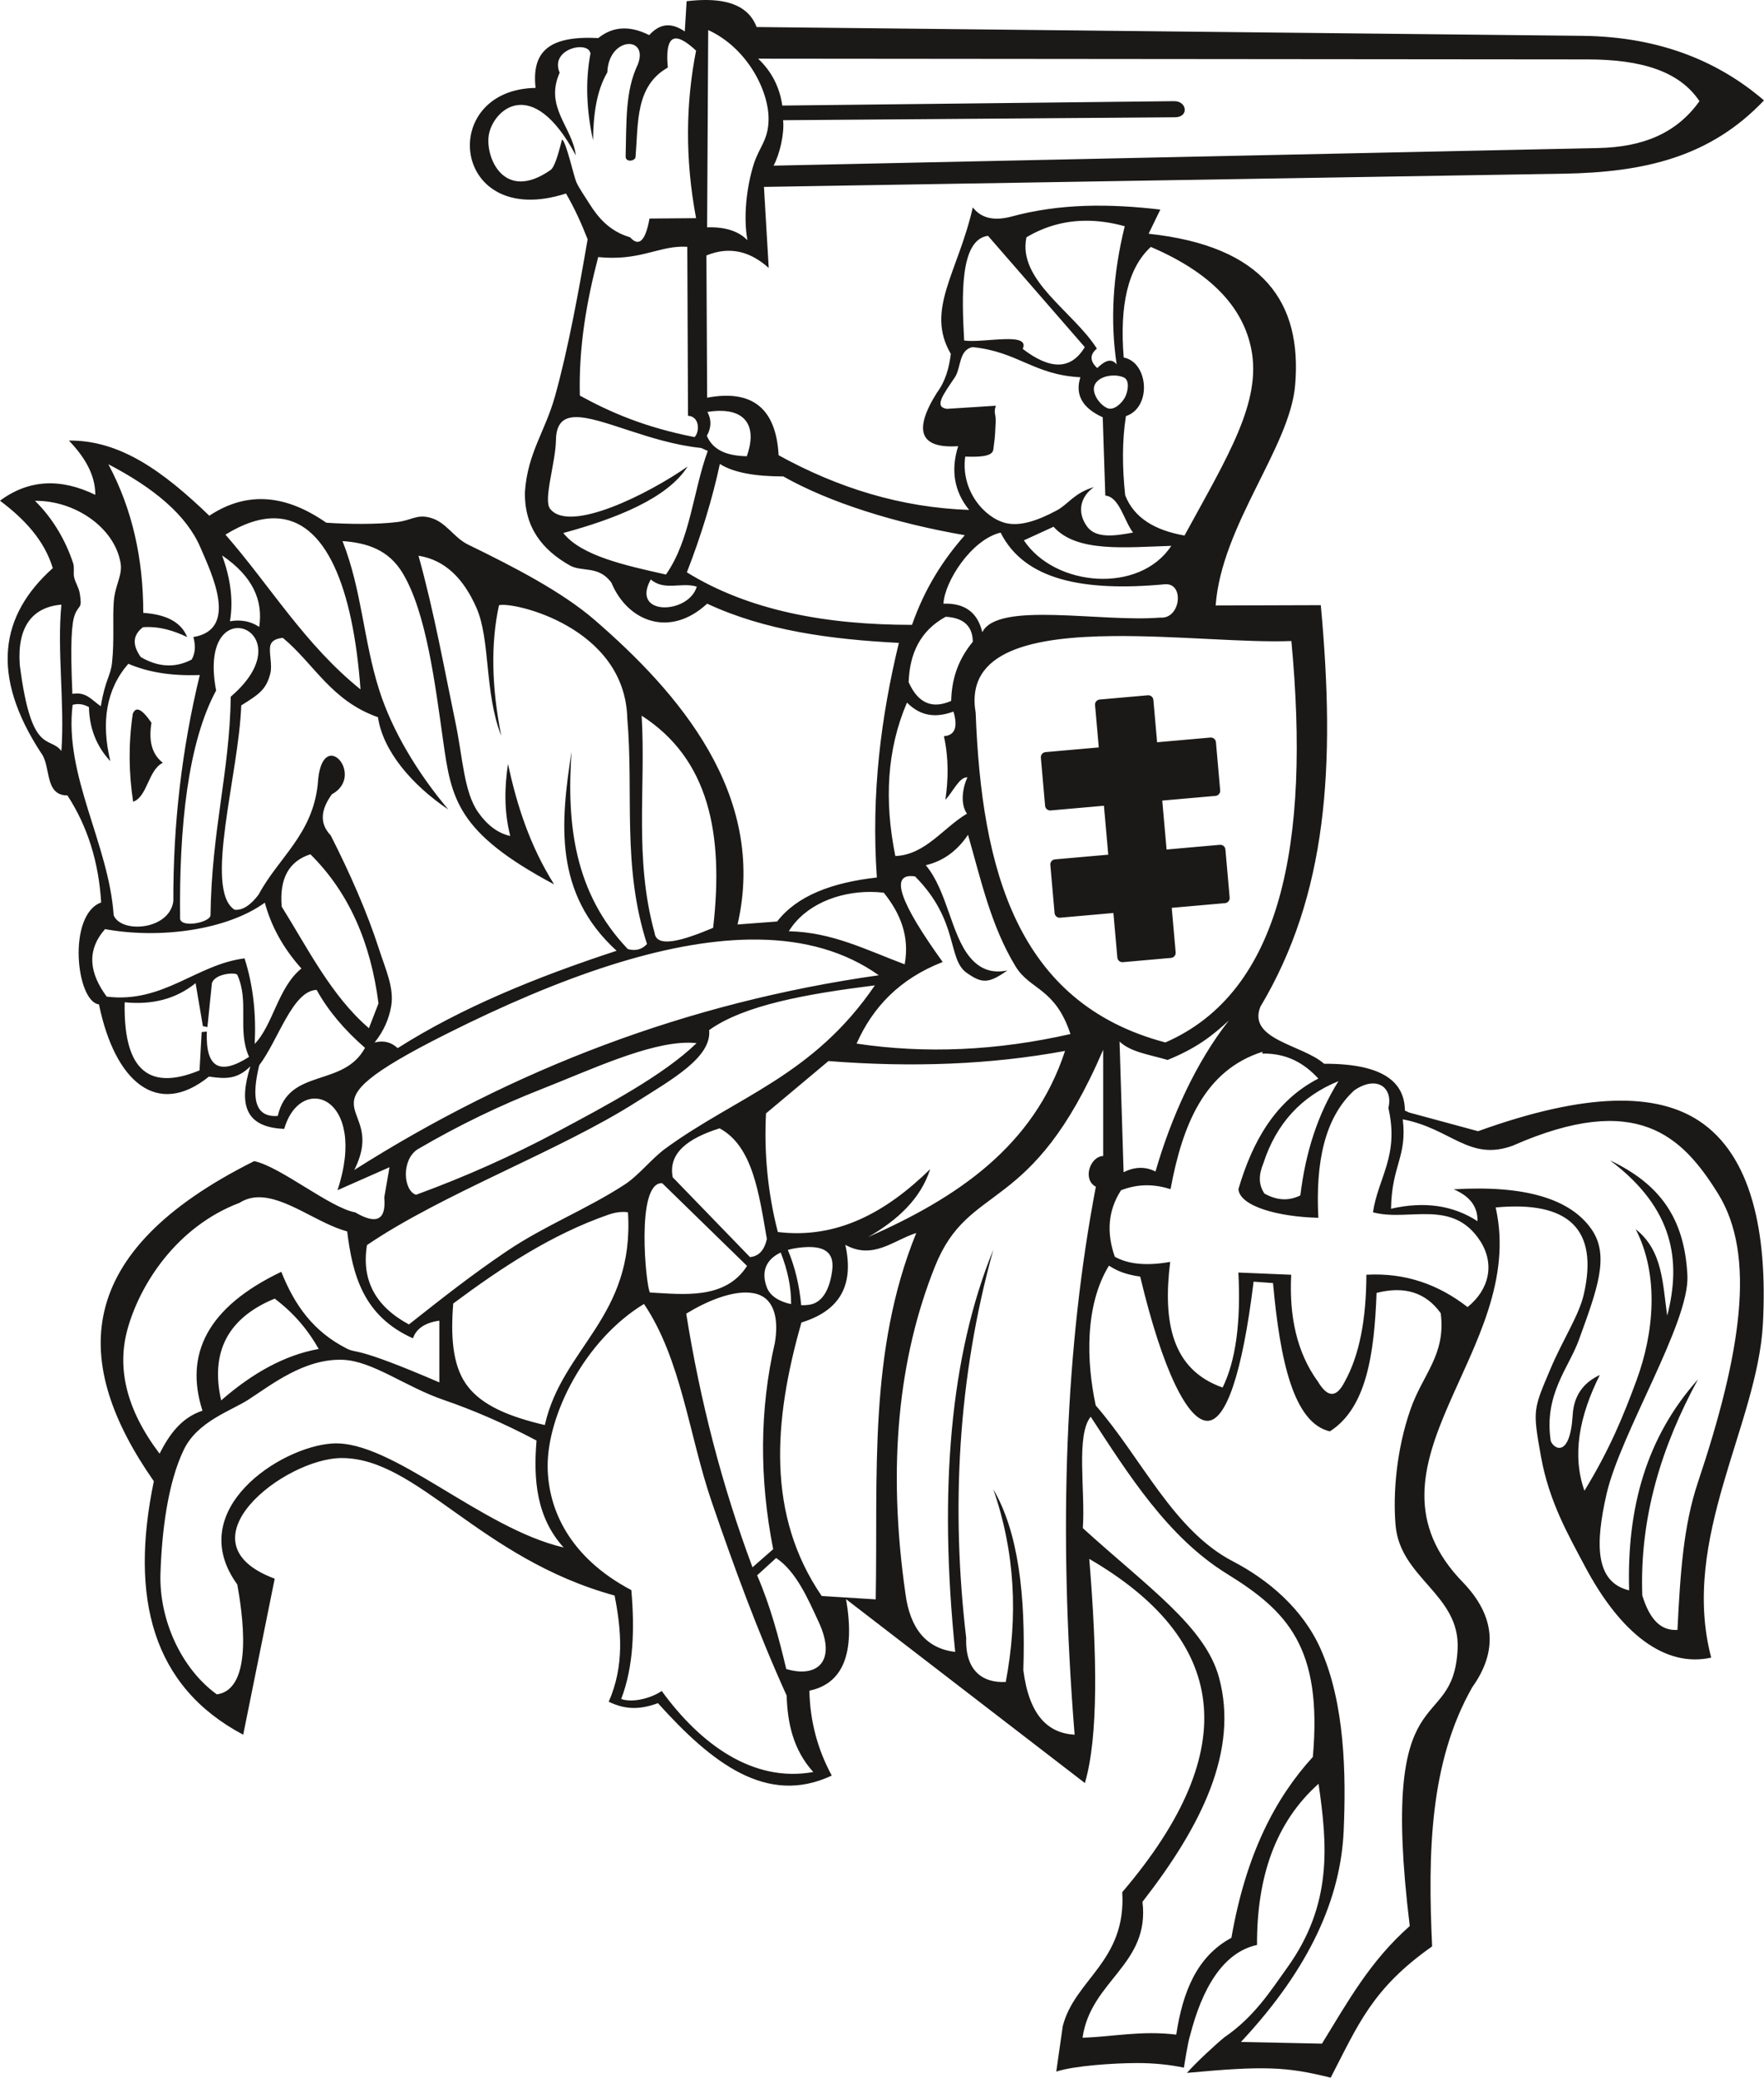 <?xml version="1.0" encoding="UTF-8"?>
<svg width="212.09mm" height="249.8mm" version="1.1" viewBox="0 0 212.09 249.8" xmlns="http://www.w3.org/2000/svg">
<path d="m85.081 0.002c-0.762-0.013-1.603 0.033-2.527 0.144l-0.221 3.635c-1.822-1.244-3.159-0.788-4.275 0.442-2.336-1.178-4.379-1.06-6.127 0.353-5.726-0.286-8.043 1.451-7.537 5.994-11.875 0.198-10.126 17.135 3.658 12.696 0.992 1.709 1.844 3.56 2.6 5.505-1.02 5.931-2.322 13.169-3.939 18.926-1.18 4.202-3.276 6.768-3.599 11.441-0.082 4.251 2.067 6.956 5.393 8.844 1.47 0.834 3.479-0.037 5.009 2.087 1.939 4.65 7.008 6.68 11.504 2.511 6.985 3.253 14.89 4.294 23.051 4.717-2.115 8.786-3.349 18.012-2.644 28.207-5.429 0.604-9.616 2.212-11.989 5.289l-4.76 0.36c3.61-15.645-7.169-27.955-17.194-36.623-3.895-3.367-9.649-6.348-15.18-9.04-1.844-0.897-2.646-2.781-4.702-3.278-1.518-0.367-2.14 0.337-3.791 0.548-2.417 0.309-5.934 0.269-8.584 0.086-4.687-3.262-9.374-3.939-14.061-0.84-5.556-5.351-10.736-9.103-16.881-9.035 1.881 1.968 3.174 4.083 3.174 6.523-4.105-1.99-7.943-1.898-11.46 0.706 2.99 2.239 5.356 4.809 6.347 8.109-6.305 5.643-7.553 12.812-1.411 22.214 1.234 1.587 0.354 5.111 3.173 5.113 2.409 3.702 3.761 7.992 4.055 12.869-4.096 1.486-3.01 11.941-0.264 12.253 1.916 9.325 7.015 13.699 13.222 8.682 1.962 0.281 3.371 0.37 4.98-1.234-1.418 4.535-0.663 7.335 4.071 7.523 1.989-6.85 10.114-3.864 6.408 7.371l6.25-2.761-0.629 3.627c0.248 2.715-0.915 3.316-3.486 1.804-3.053-0.558-9.013-5.519-12.154-6.165-21.993 10.979-22.021 24.219-12.065 38.488-2.914 14.011-0.198 24.682 10.745 30.473l3.787-18.759c-11.776-4.386 1.155-14.494 8.059-14.502 9.127-0.013 16.57 12.083 32.807 16.528 0.824 4.211 1.182 8.443-0.705 12.772 2.145 1.032 3.89 0.904 5.917 0.17 6.414 7.13 13.071 12.4 20.898 8.703-1.718-3.167-2.615-6.569-2.69-10.205 4.054-0.849 5.524-4.516 4.41-11.001l28.713 22.106c1.63-5.548 1.482-15.295 0.528-26.95 16.469 9.592 18.768 22.707 3.964 40.073 0.494 8.329-5.71 10.459-7.152 16.106l-0.781 5.466c2.124-0.707 6.945-1.027 9.739-1.03 1.958 3.4e-4 3.885 0.191 5.606 0.555 0 0 0.5-3.194 0.733-3.831 1.438-5.621 3.917-10.014 8.059-10.923l1e-3 1e-3c-0.032-8.241 2.258-14.789 7.398-19.379 1.048 7.273 1.742 14.484-3.818 22.18-1.853 2.565-3.854 5.813-7.499 8.297-0.985 0.795-3.45 3.072-4.506 4.285 9.194-0.857 11.955-0.762 17.281 0.576 3.31-6.384 4.991-10.714 12.196-15.786-0.516-11.179-0.323-22.092 4.82-31.148 3.116-4.364 2.764-8.552-1.057-12.563-13.856-14.163 7.782-27.798 3.878-45.132 8.823-0.826 12.378 2.645 10.6 10.43-0.593 2.595-2.482 5.357-4.027 9.015-2.055 4.865-2.146 4.853-1.116 10.554 0.979 5.422 3.333 9.479 5.258 13.116 4.314 8.148 9.665 12.239 15.2 11.008-3.766-14.306 5.59-28.017 6.22-40.179 0.574-11.073-1.43-20.234-7.681-24.352-5.133-3.381-13.486-3.481-26.571 1.239l-8.286-2.245-0.51-0.235c-0.031-3.511-2.747-5.653-9.715-5.63-2.556-2.279-9.213-2.88-7.67-6.837 8.032-13.457 9.077-28.825 7.273-48.301l-12.643 0.039c0.723-9.671 8.912-18.981 9.556-26.468 0.854-9.938-3.75-16.742-17.616-18.227l1.41-2.906c-6.018-0.701-12.036-0.776-18.055 0.881-2.026 0.502-3.523 0.12-4.492-1.145-1.772 7.816-5.745 12.334-2.642 17.615-0.21 1.68-0.639 3.281-1.673 4.668-2.881 4.587-2.03 6.73 2.554 6.429-0.912 2.907-0.471 5.462 1.321 7.663-8.19-0.28-15.776-2.643-22.907-6.574-0.307-5.633-3.172-7.939-8.594-6.917l-0.088-17.104c2.841-1.159 5.298-0.464 7.491 1.5l-0.572-9.741 96.085-1.587c9.816-0.162 17.694-2.009 24.152-8.815-5.2-4.463-12.19-7.659-21.86-7.762l-99.259-1.058c-0.757-2.007-2.586-3.193-5.89-3.25zm0.068 3.611c4.666 2.135 7.279 7.254 7.258 10.708-0.015 2.535-1.121 3.319-1.786 5.429-0.856 2.713-1.271 6.354-0.753 9.13-1.088-1.105-2.705-1.619-4.85-1.545l0.132-23.721zm-3.927 1.01c0.604-0.035 1.456 0.521 2.469 1.465-1.253 6.372-1.333 13.065 0 20.143l-5.599 0.044c-0.485 2.694-1.264 3.446-2.337 2.253-2.485-0.725-3.857-2.396-4.891-4.039-0.58-0.922-1.209-1.814-1.56-2.57-0.293-0.631-1.228-4.88-1.725-5.152-0.255 0.898-0.772 3.246-1.392 3.679-5.586 3.897-7.829-1.486-7.426-4.16 0.458-3.035 5.214-7.484 10.467 2.39-0.399-3.399-3.791-5.784-1.94-9.935-1.23-2.92 3.522-3.912 3.703-2.297-0.647 3.413-0.455 6.894 0.309 10.425 0.047-3.011 0.378-5.867 1.72-8.171 0.162-4.329 5.04-4.418 3.658-0.928-1.525 3.188-1.341 6.869-1.455 10.999-0.059 0.806 1.176 0.615 1.191 0.089 0.341-4.071-0.045-8.52 3.879-10.735-0.219-2.431 0.15-3.452 0.927-3.497zm9.935 2.431 99.699 0.088h1e-3c6.607 0.006 11.096 1.468 13.474 5.021-2.76 3.875-6.811 5.522-12.154 5.636l-99.17 2.117c0.764-1.409 1.322-3.937 1.146-5.464l47.119-0.352c1.711-0.012 1.44-1.955-0.089-1.937l-47.126 0.527c-0.322-2.232-1.291-4.111-2.907-5.636zm39.353 19.485c1.516-0.011 3.088 0.21 4.72 0.663-1.44 5.83-1.764 11.367-0.97 16.609-0.75-0.928-1.631-0.222-2.337 0.441-0.897-0.839-0.911-1.62-0.044-2.341-2.821-4.461-9.567-8.216-8.465-13.384 2.204-1.307 4.57-1.97 7.096-1.988zm-11.723 1.812 11.639 13.384c-1.738 2.886-4.314 2.626-7.463 0.212 0.96-2.103-4.694-0.671-7.041-1.007-0.279-5.293-0.559-12.125 2.865-12.589zm-36.777 1.307c0.204-0.003 0.411 0.002 0.624 0.015l0.088 20.319c1.345 0.058 1.463 1.811 0.794 2.562-5.998-1.174-10.156-2.992-13.8-4.991-0.149-5.891 0.823-11.351 2.204-16.653 4.836 0.483 7.037-1.208 10.091-1.252zm56.356 0.029c7.355 3.153 11.092 7.325 12.077 12.275 1.266 6.363-2.814 12.866-8.026 22.426-3.534-0.621-6.067-2.103-7.134-4.843-0.356-3.336-0.378-6.53 0.088-9.512 3.16-1.064 2.69-6.497-0.264-7.046-0.508-6.202 0.476-10.748 3.259-13.299zm-21.433 12.048h1e-3c5.466 0.545 7.362 3.342 12.961 3.621-0.641 2.033 0.156 3.666 2.69 4.815l0.309 9.409c1.706 0.18 2.221 2.967 3.332 4.451-2.157 0.4-4.473 0.75-5.537-0.741-1.263-1.771-0.753-3.62 0.838-4.726-2.363 0.694-3.1 2.066-4.463 2.799-2.43 1.307-4.466 1.921-6.118 1.53-2.579-0.611-5.459-3.917-4.893-7.995 1.347 0.04 3.244 0.079 3.373-0.822 0.289-2.017 0.217-2.389 0.271-3.018 0.118-1.384-0.296-1.281 0.037-2.278l-5.886 0.376c-1.601-0.226-0.429-1.724 0.952-3.785 0.774-1.155 0.45-3.297 2.134-3.636zm17.141 3.415c0.376 0.018 0.739 0.094 1.044 0.229 0.735 0.325 0.514 1.7 0.133 2.408-0.39 0.726-1.363 1.615-2.117 1.281-0.984-0.436-1.987-1.923-1.477-2.871 0.351-0.652 1.192-0.996 2.038-1.044 0.127-0.007 0.253-0.008 0.379-0.002zm-47.554 4.246c3.17-0.026 4.515 1.939 3.272 5.458-2.245-0.044-4.031-0.64-4.806-2.452 0.551-0.986 0.574-1.943 0.067-2.871 0.525-0.086 1.015-0.132 1.468-0.135zm-17.403 0.757c3.096-0.116 8.965 3.074 15.185 3.707l0.793 0.354c-1.787 4.921-2.091 10.682-5.026 14.863-4.88-1.092-10.174-2.247-12.344-4.991 6.296-1.713 12.533-4.161 14.946-7.995-4.642 3.257-14.199 8.085-16.533 5.08-0.844-1.086 0.658-5.482 0.705-8.261 0.033-1.969 0.868-2.705 2.276-2.757zm17.433 5.628c1.668 1.064 4.314 1.498 7.628 1.501 5.567 3.148 13.434 5.613 21.823 7.067-2.528 2.871-4.762 6.257-6.349 10.779-10.372 0.002-19.636-1.726-27.069-6.316 1.646-4.211 3.071-8.82 3.967-13.031zm-73.517 0.039c5.448 2.837 9.38 6.091 11.047 9.968 1.356 3.152 4.665 9.897-0.83 10.805 0.286 1.035 0.233 1.943-0.203 2.707-2.077 1.088-4.138 0.863-6.125-0.304-1.121-1.583-0.864-2.725 0.271-3.586 1.982-0.135 3.69 0.416 5.311 1.184-0.657-1.648-2.275-2.705-5.278-2.909 0.004-6.48-1.311-12.466-4.194-17.863zm-8.828 4.396c4.759-0.065 9.559 3.186 10.29 7.464 0.257 1.502-0.651 2.631-0.809 4.581-0.172 2.126 0.082 4.635-0.215 7.4-0.179 1.667-0.795 1.939-1.351 5.252-1.128-0.767-1.748-1.77-3.417-1.489-0.266-6.1-0.1-8.526 0.308-9.553 0.492-1.237 0.892-0.571 0.58-2.523-0.116-0.725-0.531-1.268-0.681-1.951-0.111-0.505 0.059-1.148-0.115-1.679-0.864-2.631-2.38-5.338-4.59-7.503zm28.819 2.099c6.197 0.078 9.424 8.377 10.321 20.571-6.699-5.39-10.826-12.405-16.239-18.607 2.215-1.363 4.183-1.985 5.918-1.963zm93.649 1.017c2.788 3.138 8.68 2.46 14.153 2.297-3.825 5.808-14.002 4.939-17.723-0.663zm-6.367 0.705v0.001c2.858 5.677 9.86 7.128 19.772 6.208 2.366-0.166 1.867 4.218-0.573 4.008-7.134 0.587-19.558-2.006-21.402 1.762-0.557-2.382-2.112-3.527-4.668-3.435 0.129-2.671 3.39-7.728 6.87-8.543zm-79.125 1.018c2.919 0.208 5.541 1.016 7.251 3.884 2.826 4.737 3.872 13.226 4.847 20.121 0.987 6.975 1.614 11.024 13.343 17.27-2.96-4.721-4.484-9.578-5.548-14.48-0.386 2.704-0.517 5.506 0.271 8.661-1.542-0.347-2.802-1.352-3.851-2.845-1.729-2.461-1.838-6.519-2.749-10.882-1.316-6.303-2.558-13.265-4.428-19.968 3.207 0.504 5.43 2.766 6.966 6.256 1.702 3.866 0.937 10.187 2.982 15.395-1.163-5.858-1.273-11.102-0.271-15.698 1.624-0.474 15.155 2.571 15.426 13.6 0.789 9.044-0.653 17.75 2.369 27.133-0.591 0.642-1.35 0.869-2.302 0.609-6.429-6.739-7.382-15.023-6.766-23.75-1.335 8.561-2.161 17.028 5.413 23.952-9.732 3.187-18.752 6.895-26.32 11.706-0.752-0.702-1.662-0.967-2.774-0.677 1.102-1.376 1.731-2.845 1.995-4.387 0.375-2.185-0.694-4.448-1.47-6.861-1.409-4.377-3.49-9.096-5.802-13.652-1.429-1.499-1.142-3.17 0.135-4.939 4.172-2.267-1.297-8.492-1.692-1.218-0.643 6.061-4.736 8.841-7.105 13.261-0.902 1.218-1.94 1.962-2.909 1.827-3.721-2.436 0.541-16.373 0.812-24.56 2.221-1.381 3.006-1.943 3.496-3.83 0.272-1.047-0.193-2.512 0-3.348 0.167-0.725 0.963-0.893 1.51-0.942h0.001c3.811 3.18 5.795 7.545 11.434 9.54 0.595 4.06 4.074 8.141 8.458 11.096-3.722-4.429-6.758-9.482-8.313-14.38-1.912-6.027-2.069-11.96-4.408-17.894zm-14.48 1.726c3.661 2.487 4.955 5.385 4.466 8.593-0.998-0.661-2.159-0.917-3.518-0.677 0.424-2.5 0.072-5.146-0.947-7.917zm51.542 2.89c1.668 1.413 3.667 0.287 5.534 0.862-0.989 3.356-7.988 3.561-5.534-0.862zm-70.86 3.027c-0.541 5.526 0.406 11.864 0 17.592-1.466-1.895-3.608 0.609-5.006-10.352-0.33-4.621 1.547-6.95 5.006-7.24zm106.32 1.457c2.146 0.117 3.233 1.118 3.262 3.003v0.001c-1.941 2.355-2.543 4.755-2.602 7.111-2.293 1.016-3.998 0.265-5.114-2.253 0.121-3.441 1.393-6.189 4.453-7.862zm-84.994 1.359c2.296 0.106 4.263 3.77-0.964 8.248v0.001c-0.135 9.112-2.3 15.99-2.436 26.32-0.169 0.846-3.451 1.488-3.654 0.406-0.129-11.072 0.934-21.185 4.33-27.47-1.046-5.516 0.938-7.587 2.723-7.505zm105.22 0.96c7.52-0.062 15.903 0.815 21.336 0.597 2.295 24.388-1.235 42.194-15.147 48.264-17.88-4.718-22.101-20.802-22.811-39.633-1.288-7.514 6.954-9.147 16.622-9.227zm-118.5 3.332c2.207 0.944 4.941 1.492 8.592 1.353-2.137 8.797-3.208 17.861-3.18 27.199-0.471 3.471-6.25 3.904-7.172 1.692-0.586-8.593-5.976-16.779-4.938-25.305 0.703-0.2 1.349-0.07 1.961 0.271 0.06 2.519 0.889 4.698 2.572 6.496-1.12-4.691-0.504-8.638 2.165-11.706zm122.58 3.788-5.791 0.511c-0.338 0.029-0.587 0.327-0.558 0.664l0.45 5.093-6.407 0.566c-0.338 0.029-0.587 0.327-0.558 0.664l0.511 5.79c0.029 0.338 0.327 0.587 0.664 0.558l6.409-0.565 0.52 5.883-6.407 0.566c-0.338 0.029-0.587 0.327-0.558 0.664l0.511 5.79c0.029 0.338 0.327 0.587 0.664 0.558l6.409-0.566 0.473 5.354c0.029 0.338 0.327 0.587 0.664 0.558l5.79-0.512c0.338-0.029 0.588-0.326 0.559-0.663l-0.474-5.357 6.407-0.565c0.338-0.029 0.587-0.327 0.558-0.664l-0.511-5.791c-0.029-0.338-0.327-0.587-0.664-0.558l-6.409 0.566-0.52-5.884 6.407-0.565c0.338-0.029 0.587-0.327 0.558-0.664l-0.511-5.791c-0.029-0.338-0.327-0.587-0.664-0.558l-6.408 0.566-0.45-5.09c-0.029-0.338-0.327-0.587-0.664-0.558zm-28.961 0.877c1.732 1.753 3.623 1.804 5.589 1.083 0.559 1.87 0.176 2.857-1.147 2.96 0.588 2.68 0.53 5.197 0.177 7.641 0.882-0.898 1.675-2.768 2.646-2.694-0.594 1.295-0.874 3.192-0.051 4.369-2.87 1.697-4.992 4.941-8.612 5.093-1.356-6.664-1.008-12.848 1.398-18.452zm-92.491 0.84c-0.235-0.02-0.443 0.126-0.594 0.527-0.547 3.707-0.467 7.203 0.044 10.556 1.719-0.589 1.808-3.828 3.571-4.682-1.448-1.141-1.683-2.849-1.367-4.814-0.485-0.698-1.137-1.543-1.654-1.587zm60.591 0.735c8.075 5.194 9.902 14.179 8.593 25.509-3.837 1.62-6.812 2.421-7.037 0.609-2.481-8.976-1.038-17.412-1.556-26.118zm39.239 14.325c1.539 5.341 2.748 10.94 5.713 15.814 1.744 2.867 4.766 2.556 6.602 8.139-8.841 2.007-17.412 2.391-25.712 1.15v-1e-3c1.936-4.364 5.169-7.792 10.352-9.811-5.098-7.074-6.516-10.788-3.316-10.285 5.308 5.359 3.847 9.914 6.183 11.574 1.884 1.339 2.665 1.303 4.913-0.273-2.016 0.422-3.418-0.283-4.497-1.577-2.295-2.751-2.723-7.965-5.314-11.076 1.945-0.456 3.67-1.574 5.075-3.654zm-79.067 2.341c4.707 4.658 7.269 10.746 8.187 17.931l-1.15 2.977c-4.511-3.857-7.398-9.676-10.488-14.615-0.288-3.356 0.852-5.463 3.451-6.293zm67.293 4.523c0.553-4.9e-4 1.104 0.031 1.647 0.094 1.97 2.459 3.13 5.212 2.513 8.613-4.725-1.774-8.737-3.865-13.932-3.975 1.948-3.166 5.905-4.728 9.773-4.732zm-72.771 1.294c0.757 2.816 2.198 5.46 4.398 7.915-2.819 2.278-3.406 6.789-5.616 9.067 0.174-3.428-0.129-6.856-1.218-10.285-5.796 0.722-9.764 5.436-16.576 4.601-2.052-2.789-2.482-5.509-0.203-8.118 6.562 1.204 14.638 0.13 19.215-3.18zm59.329 4.435c5.588 0.074 10.457 1.433 14.488 4.292-23.057 3.267-43.973 11.302-63.06 23.411 4.279-8.559-8.1-6.727 11.073-16.354 13.918-6.989 26.268-11.176 36.372-11.347 0.379-6e-3 0.755-8e-3 1.128-2e-3zm-63.165 4.091c0.265 0.012 0.46 0.06 0.519 0.136 1.489 3.259-0.034 6.654 1.421 9.879-3.425 2.192-5.258 1.439-5.075-3.045l-0.623 0.064-0.257 4.604c-6.519 2.692-9.157-0.595-8.999-8.187 3.281 0.331 6.146-0.377 8.525-2.3l0.877 5.166 0.544 0.112 0.541-5.278c0.305-0.888 1.732-1.186 2.526-1.151zm77.183 1.417c-7.433 10.916-16.657 13.381-25.204 19.632-1.64 1.2-3.187 3.219-4.891 4.325-4.654 3.021-9.61 4.919-14.203 8.028-4.199 2.842-7.478 5.429-11.726 8.781-4.003-2.153-5.729-5.312-5.041-9.54 9.141-6.217 23.158-11.318 32.414-17.219 4.165-2.656 9.058-5.339 8.725-8.628 4.201-3.014 11.747-4.355 19.927-5.379zm-67.121 0.542c1.39 2.506 3.346 4.824 5.819 6.969-2.616 4.827-9.157 2.346-10.488 8.187-2.882 0.21-3.14-2.329-2.233-6.09 2.3-3.022 3.992-8.954 6.902-9.067zm109.68 3.685c-3.981 5.062-6.953 11.679-8.818 18.154-1.22-0.618-2.499-0.589-3.837 0.088l-0.485-15.712c1.385 1.278 3.421 1.52 5.776 2.208 3.469-1.413 5.306-2.853 7.363-4.737zm-64.936 2.665c0.323 2e-3 0.637 0.021 0.941 0.053-3.994 3.862-10.762 7.46-16.86 10.711-5.215 2.779-10.811 5.305-16.87 7.521h-0.001c-1.514-0.481-1.807-4.156 0.177-5.46 5.01-2.936 9.956-5.297 14.856-7.222 5.906-2.32 12.907-5.637 17.758-5.602zm49.827 0.851v12.769c-1.601 0.07-2.512 2.849-0.881 3.699-3.625 18.954-4.565 40.818-2.554 65.881-3.174-0.182-5.46-2.268-6.165-7.75 0.288-9.013-0.606-16.63-3.611-21.755 2.621 7.539 2.992 15.271 1.498 23.163-2.81 0.15-4.894-1.378-4.757-5.284-1.823-15.453-1.042-31.221 3.259-46.679-5.168 12.648-6.582 28.873-4.58 48.353-3.436-0.405-5.433-2.754-5.989-7.046-2.188-15.289-0.851-28.299 3.564-39.32 4.147-10.352 11.538-5.827 20.216-26.031zm-4.585 0.139c-3.771 11.499-12.991 17.656-23.673 22.379 3.572-2.06 6.323-4.622 7.46-8.17-5.326 5.222-11.234 8.43-18.32 7.561-1.257-4.895-1.653-9.635-1.421-14.26l7.511-6.293c10.082 0.796 19.579 0.422 28.443-1.218zm23.753 0.099-0.044 0.22c2.976-0.059 5.063 1.178 6.746 3.004-5.122 2.643-7.9 7.472-9.611 13.296 0.183 2.076 4.813 3.328 9.611 3.445-0.345-6.604 0.726-12.023 4.32-15.328 2.756-1.878 4.696-0.287 4.1 2.121 1.323 5.772-1.235 8.363-1.852 12.545 4.306 1.163 9.582-1.716 12.918 3.489 1.747 2.759 1.051 5.806-1.543 7.906-3.45-2.676-7.425-4.156-12.168-3.887-0.013 5.311-0.825 9.663-2.602 12.855-0.97 1.907-2.014 2.01-3.219 0-2.572-3.534-3.469-7.907-3.219-12.855l-6.349-0.265c0.309 6.022-0.323 10.63-1.896 13.826-6.182-2.174-7.181-7.983-6.305-15.107-2.807 0.501-5.025 0.295-6.657-0.618-1.003-2.865-0.835-5.543 0.749-7.995 2.183-0.84 4.122-0.706 5.952-0.132 1.441-7.758 4.093-14.304 11.066-16.52zm9.125 3.533c-2.499 3.972-3.968 8.587-4.585 13.737-1.382 0.692-2.821 0.619-4.32-0.22-0.772-1.141-0.655-2.363-0.133-3.622 1.543-4.77 4.556-8.069 9.039-9.895zm7.725 4.593c5.815 1.101 7.97 5.074 13.211 3.172 14.946-6.584 20.393-1.155 24.691 5.75 4.627 7.434 2.779 19.22-2.414 34.729-1.75 5.226-2.124 10.973-2.459 17.737-1.967 0.122-3.318-1.198-4.228-4.139-0.34-9.434 2.332-17.963 6.694-25.982-6.176 6.918-8.57 15.384-8.278 25.366-4.157-1.006-4.052-5.685-2.722-11.549 1.656-7.304 10.002-20.634 9.73-26.291-0.336-6.979-3.379-11.039-9.298-13.858 7.731 5.815 8.551 12.149 6.87 18.671-0.557-3.773-0.498-7.812-3.788-10.393 2.863 5.553 2.173 12.532 0.108 18.135-1.581 4.291-3.223 8.319-6.272 13.307-1.507-4.263-0.641-8.946 1.849-13.916-2.026 0.938-3.113 2.524-3.259 4.757-0.308 5.297-2.291 4.145-2.642 3.17-0.838-5.597 2.154-8.752 3.382-12.142 2.18-6.016 3.748-10.103 1.527-13.298-2.538-3.652-7.954-5.332-16.578-4.813 1.836 0.781 2.908 1.992 2.862 3.832-2.935-1.912-6.399-2.411-10.393-1.496 0.073-5.216 1.953-6.237 1.409-10.747zm-82.138 1.083c3.994 2.142 4.731 7.837 5.684 13.296-0.319 1.442-1.034 2.093-2.03 2.182l-9.287-9.591-0.001-1e-3c-0.561-2.849 1.729-4.661 5.634-5.886zm-6.899 6.595 10.2 9.946c-2.622 4.11-7.731 3.4-11.672 3.197-0.474-0.626-1.759-13.329 1.472-13.143zm-48.608 1.693c3.341-0.09 7.226 3.173 10.732 4.104 0.644 5.26 1.952 10.194 7.907 12.852 0.412-1.178 1.469-1.884 3.173-2.12v7.42c-10.452-4.501-9.786-3.376-11.174-4.089-3.962-2.034-6.208-5.142-7.827-9.207-8.859 4.23-11.672 9.877-9.478 16.697-2.581 0.86-3.992 2.892-5.159 5.168-4.032-5.329-5.165-10.333-3.827-15.064 1.515-5.362 5.895-12.225 13.439-15.094v1e-3c0.702-0.448 1.444-0.648 2.215-0.669zm43.906 1.76c0.201-5.7e-4 0.398 0.014 0.586 0.05 0.79 12.614-7.912 16.244-9.997 25.576-4.133-0.979-7.647-2.307-9.476-4.931-1.658-2.378-1.842-5.902-1.535-9.684 5.845-4.349 11.835-8.306 18.666-10.683 0.518-0.18 1.153-0.326 1.756-0.328zm35.246 2.536c-5.793 14.244-4.597 29.223-4.872 44.048l-6.496-0.406c-6.631-9.703-5.825-21.014-2.436-32.884 4.256-1.302 6.434-4.111 5.278-9.337 3.326 1.851 5.811-0.565 8.525-1.421zm-13.231 1.692c2.154-0.092 3.382 0.621 3.133 2.726-0.229 1.933-0.973 3.964-2.791 4.212-0.297 0.041-0.616 0.058-0.944 0.051-0.213-2.298-0.71-4.524-1.607-6.65 0.383-0.111 0.795-0.195 1.232-0.251 0.344-0.044 0.67-0.073 0.978-0.087zm-3.064 0.655c0.823 2.1 1.271 4.168 1.247 6.198-1.291-0.262-2.499-0.907-2.912-1.995-0.768-2.026 0.024-3.442 1.665-4.203zm39.467 1.575c0.834 0.544 1.835 1.047 3.755 1.319 2.703 11.36 5.762 17.397 8.116 17.341 2.176-0.052 4.141-5.517 5.518-16.733l2.334 0.17c0.845 9.323 2.466 16.816 6.834 17.829 4.432-2.822 5.346-9.391 5.616-16.645 3.392-0.875 5.946-0.027 7.713 2.436 0.642 4.995-2.137 7.298-3.623 11.533-1.714 4.883-2.135 10.222-1.801 13.994 0.566 6.376 7.788 8.297 7.456 14.867-0.542 10.735-9.542 2.255-5.754 33.29-4.766 4.211-7.413 9.028-10.555 14.141l-9.743-0.203c8.418-9.005 12.012-17.422 12.355-25.44 0.281-6.57 0.181-15.2-2.785-21.838-2.148-4.806-6.282-8.295-10.543-10.511-7.171-3.731-10.985-12.432-16.484-18.736-1.128-5.232-1.342-12.022 1.59-16.814zm-43.641 3.232c0.681 4e-3 1.294 0.123 1.813 0.376 1.512 0.735 2.151 2.749 1.658 5.668-1.838 7.999-1.884 16.274-0.203 24.815l-2.487 2.181c-3.692-9.89-6.306-20.066-7.967-30.498 2.499-1.534 5.144-2.554 7.186-2.542zm-56.666 0.735h0.001c2.49 1.885 4.092 3.933 5.29 6.052-4.159 0.748-8.04 2.964-11.728 6.184-1.322-5.845 0.824-9.925 6.437-12.237zm44.402 0.639c4.507 6.697 5.418 15.842 8.131 23.763 2.668 7.789 5.508 15.571 9.022 23.329 0.101 3.345 0.794 6.517 3.197 9.185-7.227 1.308-13.562-3.336-18.218-9.743-1.255 0.865-3.482 1.452-4.872 0.964 1.486-3.901 1.627-8.378 1.218-13.092-7.344-3.878-10.007-9.599-10.061-14.818-0.065-6.195 4.442-15.245 11.584-19.588zm-36.235 6.715c3.609 0.129 7.478 3.224 12.189 4.84 3.442 1.181 7.126 2.755 11.126 4.867-0.397 4.765 0.006 9.273 3.259 12.859-9.92-2.299-20.676-12.952-27.805-12.504-6.29 0.396-17.927 8.012-11.433 16.952 0.545 3.078 2.104 12.605-2.465 13.21-4.213-3.044-6.954-8.897-6.772-14.547 0.155-4.82 0.835-10.806 2.817-14.888 1.642-3.382 5.637-4.636 7.741-5.988 2.691-1.729 6.702-4.966 11.342-4.801zm89.944 6.844c4.532 6.941 9.267 14.495 16.369 18.882 7.245 4.476 11.516 8.809 10.338 22.022-4.474 4.911-8.025 11.606-9.792 21.75-4.197 2.258-5.864 6.581-6.631 11.638-4.229-0.508-7.509 0.248-11.265 0.372 0.981-6.902 8.118-8.762 7.205-16.34 7.113-9.136 11.592-18.178 9.2-26.978-1.663-6.117-8.54-10.831-16.371-17.949 0.316-4.466-0.857-11.164 0.947-13.397zm-37.821 16.989c2.402 1.607 3.804 4.851 5.125 7.713 2.191 4.744-0.201 6.739-3.908 5.633-0.908-3.804-1.916-7.598-3.502-11.266z" fill="#1b1918" fill-rule="evenodd"/>
</svg>
